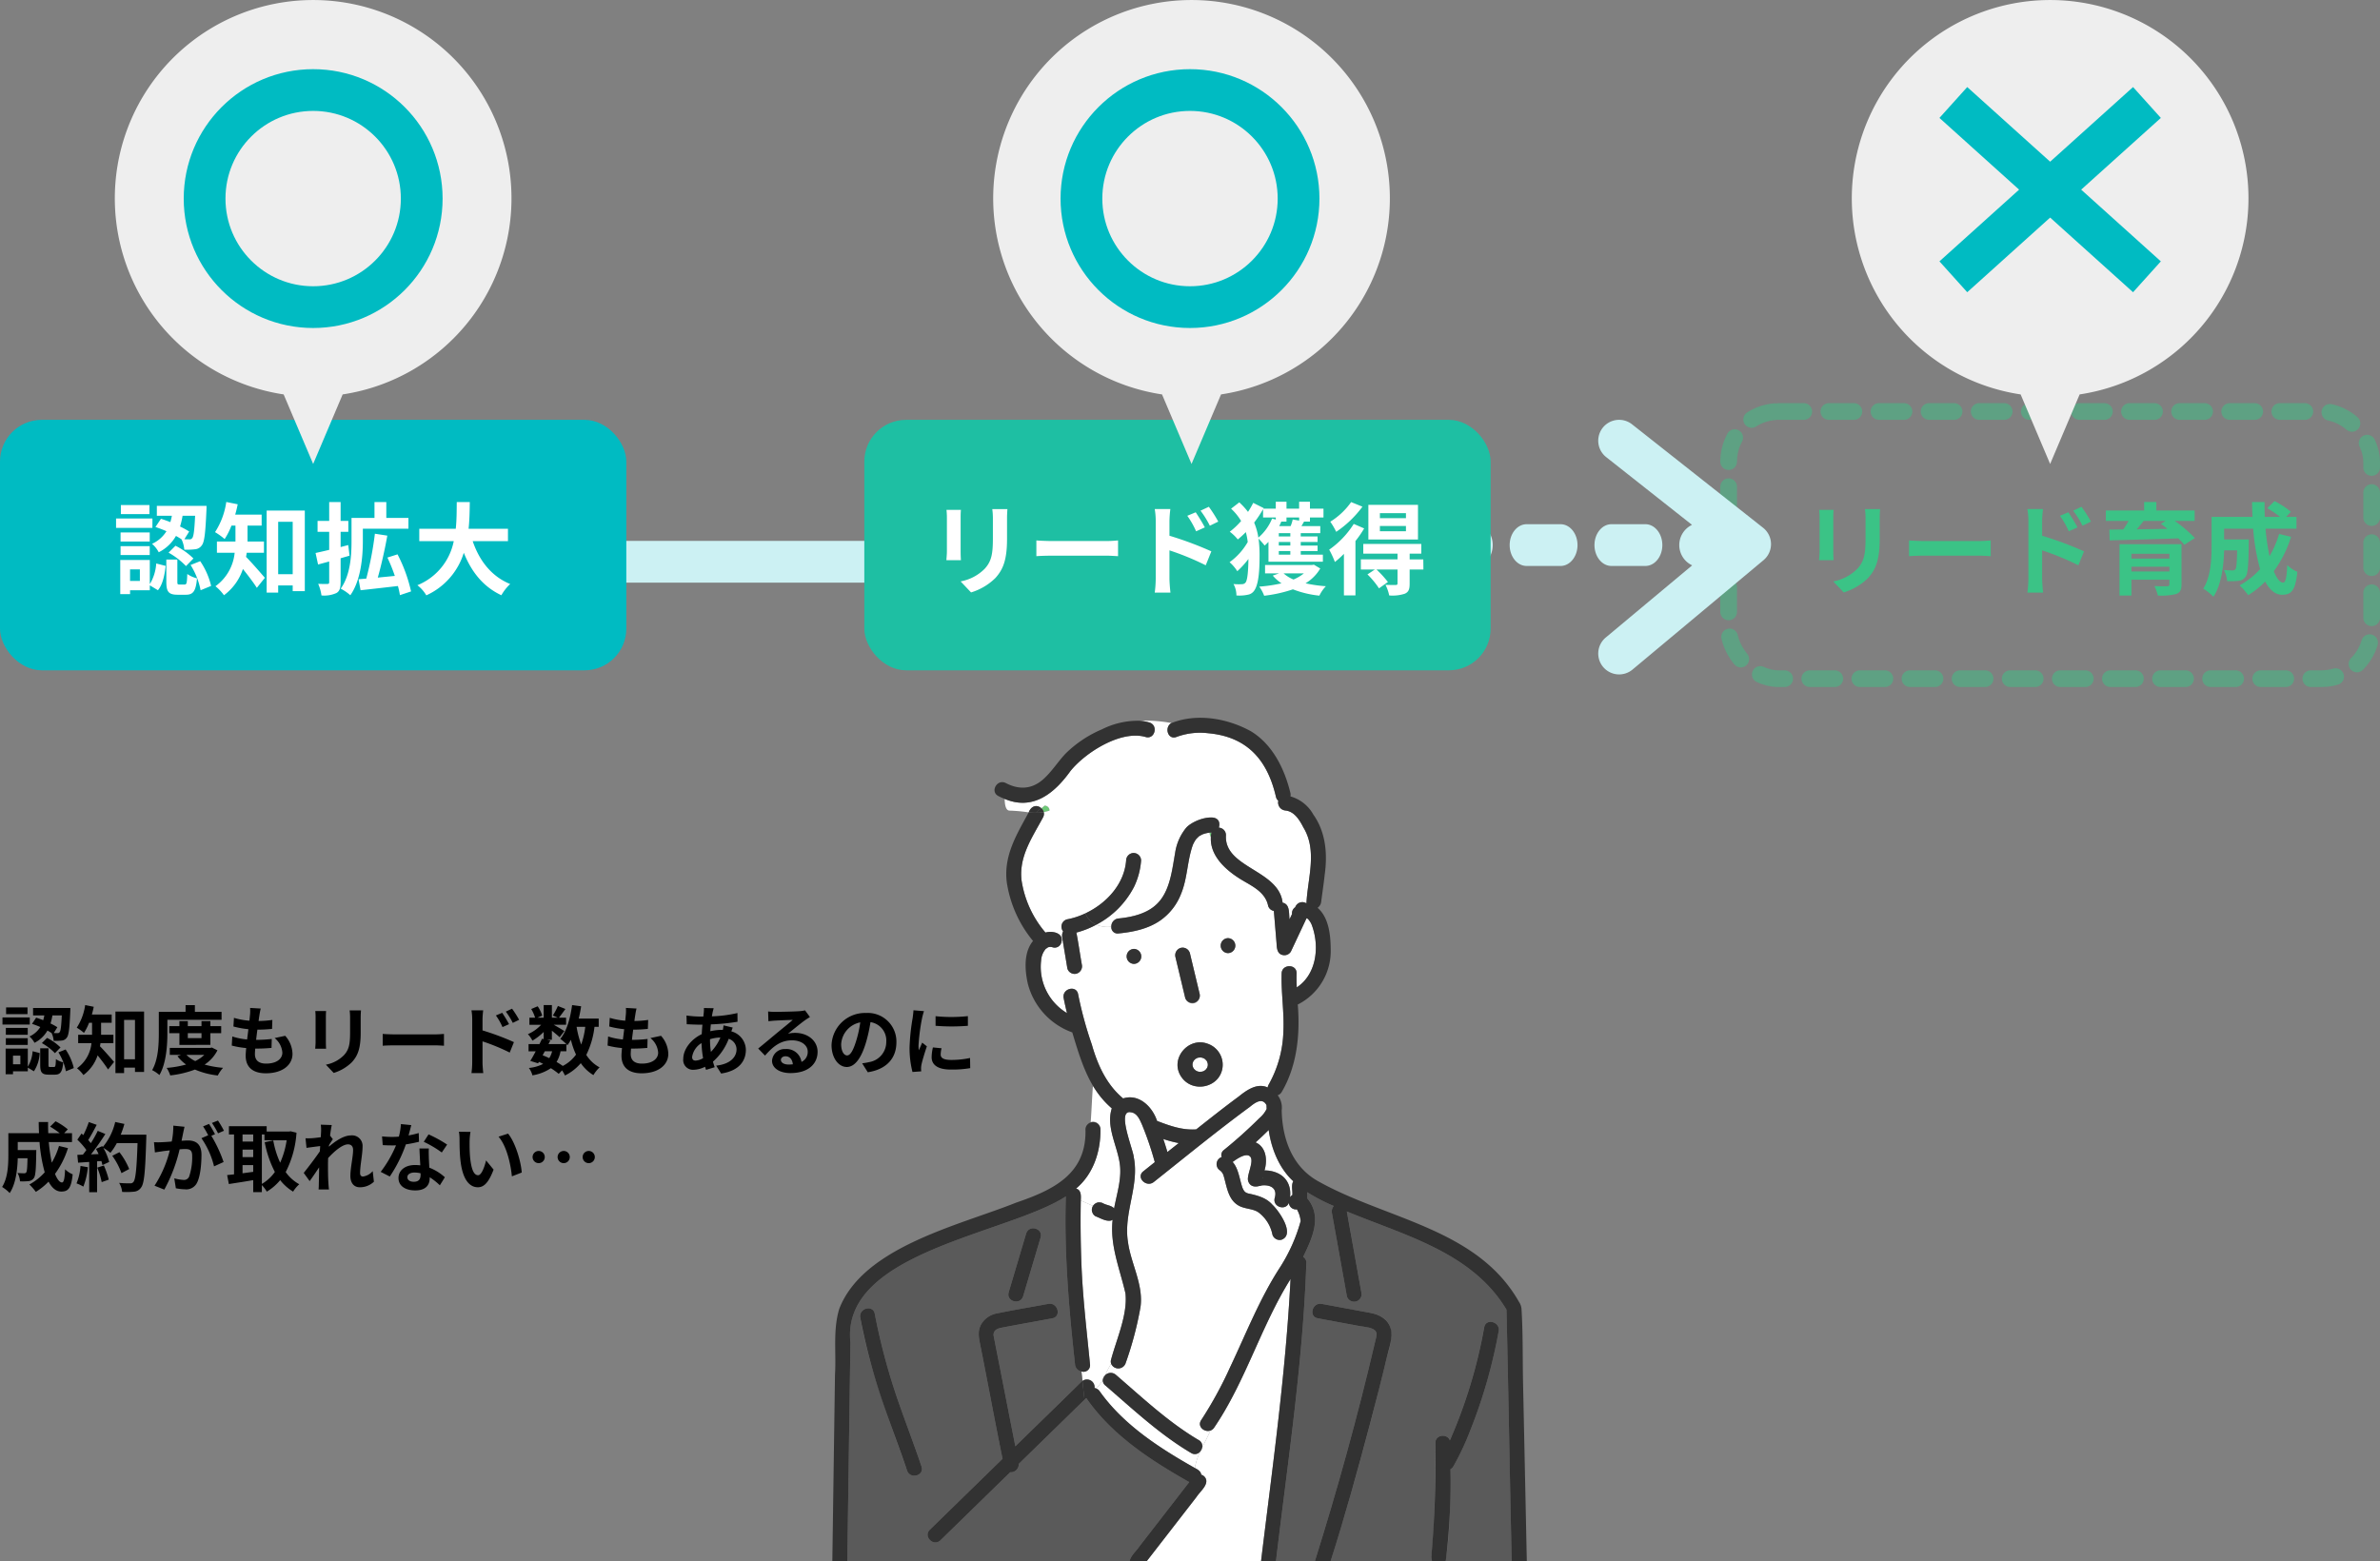<svg id="グループ_2083" data-name="グループ 2083" xmlns="http://www.w3.org/2000/svg" width="570" height="374" viewBox="0 0 570 374">
  <rect x="0" y="0" width="570" height="374" fill="#808080" stroke="none"/>
  <rect id="長方形_1635" data-name="長方形 1635" width="174.248" height="10" rx="5" transform="translate(66 129.568)" fill="#ccf1f3"/>
  <g id="長方形_1310" data-name="長方形 1310" transform="translate(416 100.568)" fill="none" stroke="#3bc185" stroke-linecap="round" stroke-linejoin="round" stroke-width="4" stroke-dasharray="6" opacity="0.5">
    <rect width="150" height="60" rx="10" stroke="none"/>
    <rect x="-2" y="-2" width="154" height="64" rx="12" fill="none"/>
  </g>
  <path id="パス_2489" data-name="パス 2489" d="M-40.728-18.624h-3.624a16.931,16.931,0,0,1,.144,2.4v4.56c0,3.744-.312,5.544-1.968,7.344A10.858,10.858,0,0,1-51.936-1.3l2.5,2.64a14.131,14.131,0,0,0,5.832-3.456c1.776-1.968,2.784-4.2,2.784-9.36v-4.752C-40.824-17.184-40.776-17.952-40.728-18.624Zm-11.136.192H-55.32a17.041,17.041,0,0,1,.1,1.848V-8.5c0,.72-.1,1.656-.12,2.112h3.48c-.048-.552-.072-1.488-.072-2.088v-8.112C-51.936-17.352-51.912-17.88-51.864-18.432Zm18.072,7.32v3.768c.888-.072,2.5-.12,3.864-.12H-17.04c1.008,0,2.232.1,2.808.12v-3.768c-.624.048-1.68.144-2.808.144H-29.928C-31.176-10.968-32.928-11.04-33.792-11.112Zm38.16-6.744-2.016.84A20.561,20.561,0,0,1,4.464-13.3l2.088-.936C6-15.312,5.04-16.848,4.368-17.856Zm3.144-1.32L5.52-18.24a22.472,22.472,0,0,1,2.232,3.6l2.016-.984A31.785,31.785,0,0,0,7.512-19.176ZM-5.208-1.944a25.988,25.988,0,0,1-.24,3.336H-1.68c-.12-.984-.24-2.664-.24-3.336V-8.736A64.3,64.3,0,0,1,6.768-5.16L8.112-8.5A83.5,83.5,0,0,0-1.92-12.24v-3.5a26.1,26.1,0,0,1,.216-2.9H-5.448a16.935,16.935,0,0,1,.24,2.9ZM19.464-3.672V-4.824h9.1v1.152Zm9.1-4.248v1.152h-9.1V-7.92Zm2.9-2.3H16.608V2.088h2.856V-1.7h9.1V-.6c0,.336-.12.456-.552.456-.36.024-1.9.024-3.048-.048a11.328,11.328,0,0,1,.84,2.28,14.984,14.984,0,0,0,4.344-.36c.984-.36,1.32-.96,1.32-2.3Zm-3.792-5.568-1.152.7c.5.36,1.032.768,1.56,1.2-2.52.048-5.016.072-7.344.12.552-.648,1.128-1.344,1.656-2.016Zm6.936,0v-2.5H25.44v-2.04H22.512v2.04H13.344v2.5h5.448c-.384.672-.816,1.392-1.272,2.04l-3.336.048.072,2.568c4.2-.1,10.464-.264,16.44-.48a16,16,0,0,1,1.44,1.536l2.52-1.608a31.909,31.909,0,0,0-4.8-4.1Zm20.232,3.12a24.294,24.294,0,0,1-2.3,5.328,56.674,56.674,0,0,1-.96-6.576h7.416v-2.832H56.5l1.152-1.224a20.079,20.079,0,0,0-3.912-2.568l-1.728,1.7a30.046,30.046,0,0,1,3.072,2.088H51.408c-.048-1.176-.072-2.352-.048-3.552h-3c0,1.2.048,2.376.1,3.552H38.664v7.008c0,3.12-.168,7.3-1.992,10.176A12.493,12.493,0,0,1,39.1,2.376c1.968-2.928,2.472-7.608,2.568-11.112h3.12c-.072,3.024-.168,4.176-.408,4.512a.776.776,0,0,1-.72.288c-.384,0-1.2-.024-2.064-.1a6.476,6.476,0,0,1,.792,2.664,18.884,18.884,0,0,0,2.76-.072A2.255,2.255,0,0,0,46.8-2.4c.552-.7.7-2.832.768-7.872,0-.336.024-1.08.024-1.08H41.664V-13.92h6.96A49.578,49.578,0,0,0,50.28-4.248a18.335,18.335,0,0,1-4.9,3.888,18.813,18.813,0,0,1,2.064,2.352A20.342,20.342,0,0,0,51.5-1.272C52.56.7,53.88,1.9,55.56,1.9c2.232,0,3.192-1.056,3.648-5.5a7.763,7.763,0,0,1-2.424-1.608c-.12,3-.408,4.2-.984,4.2-.768,0-1.536-1.008-2.232-2.736A27.878,27.878,0,0,0,57.7-11.976Z" transform="translate(491 140.568)" fill="#3bc386"/>
  <rect id="長方形_1308" data-name="長方形 1308" width="150" height="60" rx="10" transform="translate(0 100.568)" fill="#00bbc2"/>
  <path id="パス_2491" data-name="パス 2491" d="M-28.272-17.016c-.168,3.552-.36,4.968-.7,5.352a.746.746,0,0,1-.72.288c-.24,0-.648,0-1.152-.024l1.152-1.848a19.426,19.426,0,0,0-2.184-1.2,18.976,18.976,0,0,0,.6-2.568Zm-9.5,2.688a28.027,28.027,0,0,1,2.64,1.008A7.894,7.894,0,0,1-38.592-10.3,6.779,6.779,0,0,1-36.984-8.28a9.76,9.76,0,0,0,4.128-3.912c.48.264.912.528,1.32.792a6.888,6.888,0,0,1,.672,2.5A16.141,16.141,0,0,0-28.272-9a2.146,2.146,0,0,0,1.584-.912c.648-.768.888-3,1.128-8.424.024-.336.024-1.056.024-1.056h-11.9v2.376h3.6q-.144.756-.36,1.512c-.768-.288-1.536-.576-2.256-.792Zm3.144,6.144a17.971,17.971,0,0,1,4.176,3.216l1.776-1.824a16.669,16.669,0,0,0-4.3-3.048Zm-4.584-11.4h-6.84v2.16h6.84Zm.72,3.216h-8.712v2.256H-38.5Zm-.648,3.336h-6.984v2.184h6.984Zm-6.984,5.424h6.984V-9.744h-6.984ZM-41.5-1.416h-2.352v-2.76H-41.5Zm2.376-5.016H-46.2V1.752h2.352V.816h4.728V-.36L-37.176.816C-36-.6-35.568-2.88-35.328-5.016l-2.256-.576A10.83,10.83,0,0,1-39.12-.648Zm7.08,5.88c-.432,0-.48-.072-.48-.744V-6.528h-2.64v5.256c0,2.376.456,3.168,2.712,3.168h1.968c1.7,0,2.4-.792,2.664-3.936a6.876,6.876,0,0,1-2.328-1.032c-.072,2.208-.168,2.52-.624,2.52Zm2.688-4.68a17.746,17.746,0,0,1,2.4,6.048l2.52-1.032a17.831,17.831,0,0,0-2.616-5.928ZM-11.784-8.16v-2.688H-15.72v-3.816h3.384V-17.3h-6.336c.24-.816.432-1.632.6-2.472l-2.736-.552A17.878,17.878,0,0,1-23.5-13.1a16.054,16.054,0,0,1,2.3,1.656,16.74,16.74,0,0,0,1.632-3.216h.96v3.816h-4.44V-8.16h4.248A11.211,11.211,0,0,1-23.4-.144a10.853,10.853,0,0,1,2.04,2.16,12.813,12.813,0,0,0,4.536-6.288C-15.648-2.808-14.28-1.008-13.488.24l1.92-2.4c-.672-.792-3.264-3.792-4.512-5.016.072-.312.12-.648.168-.984Zm3.408,5.136V-15.576H-4.9V-3.024Zm-2.76-15.24V1.392h2.76V-.336H-4.9V1.032h2.9v-19.3ZM8.4-10.008l-1.824.48v-3.648H8.424v-2.616H6.576V-20.3H3.84v4.512H1.056v2.616H3.84v4.32c-1.224.288-2.352.552-3.264.744l.6,2.76,2.664-.72v4.92c0,.36-.12.456-.408.456C3.12-.672,2.136-.672,1.2-.72a10.37,10.37,0,0,1,.792,2.784,7.09,7.09,0,0,0,3.576-.576c.768-.432,1.008-1.2,1.008-2.616V-6.84c.72-.216,1.44-.408,2.136-.624Zm3.5-3.912h10.92v-2.592h-5.3V-20.3H14.688v3.792h-5.5v5.544c0,3.36-.24,8.136-2.592,11.4A11.2,11.2,0,0,1,8.9,2.016c2.544-3.576,3-9.216,3-12.96ZM23.448,1.1a36.283,36.283,0,0,0-3.24-8.88l-2.424.768A41.946,41.946,0,0,1,19.56-2.616c-1.368.144-2.76.264-4.08.408.816-2.88,1.68-6.672,2.28-10.056l-2.976-.456A78.94,78.94,0,0,1,12.72-1.968l-1.848.144.48,2.64C13.824.552,17.136.168,20.3-.192a19.272,19.272,0,0,1,.48,2.184ZM46.656-10.944V-13.9H37.224c.24-2.232.264-4.44.288-6.408h-3.12c-.024,1.968,0,4.152-.24,6.408H25.416v2.952h8.256A14.387,14.387,0,0,1,24.96-.384,8.456,8.456,0,0,1,27.1,2.04a16.519,16.519,0,0,0,8.976-10.2c1.872,4.632,4.656,8.136,9,10.176A11.486,11.486,0,0,1,47.184-.672C42.7-2.5,39.792-6.264,38.208-10.944Z" transform="translate(75 140.568)" fill="#fff"/>
  <path id="合体_35" data-name="合体 35" d="M40.432,94.478a47.5,47.5,0,1,1,14.134,0L47.5,111.136Z" transform="translate(27.5)" fill="#eee"/>
  <path id="合体_34" data-name="合体 34" d="M4772.19,175.188a5,5,0,0,1,.633-7.042l20.7-17.29a5.366,5.366,0,0,1-.038-9.7l-20.558-16.232a5,5,0,0,1,6.2-7.849l31.379,24.777a5,5,0,0,1,.106,7.761l-31.377,26.207a5,5,0,0,1-7.043-.633Zm2-24.188c-2.244,0-4.063-2.239-4.063-5s1.819-5,4.063-5h8.125c2.243,0,4.062,2.238,4.062,5s-1.819,5-4.062,5Zm-20.312,0c-2.244,0-4.062-2.239-4.062-5s1.818-5,4.062-5H4762c2.244,0,4.062,2.238,4.062,5s-1.818,5-4.062,5Zm-20.311,0c-2.244,0-4.063-2.239-4.063-5s1.819-5,4.063-5h8.123c2.244,0,4.063,2.238,4.063,5s-1.819,5-4.063,5Zm-20.312,0c-2.244,0-4.062-2.239-4.062-5s1.818-5,4.062-5h8.125c2.244,0,4.062,2.238,4.062,5s-1.818,5-4.062,5Zm-20.312,0c-2.243,0-4.062-2.239-4.062-5s1.819-5,4.062-5h8.125c2.244,0,4.063,2.238,4.063,5s-1.819,5-4.062,5Zm-20.311,0c-2.244,0-4.063-2.239-4.063-5s1.819-5,4.063-5h8.125c2.244,0,4.062,2.238,4.062,5s-1.817,5-4.062,5Zm-20.312,0c-2.243,0-4.062-2.239-4.062-5s1.819-5,4.062-5h8.125c2.244,0,4.063,2.238,4.063,5s-1.819,5-4.062,5Z" transform="translate(-4388.256 -15.432)" fill="#ccf1f3"/>
  <rect id="長方形_1309" data-name="長方形 1309" width="150" height="60" rx="10" transform="translate(207 100.568)" fill="#1ebfa3"/>
  <path id="パス_2490" data-name="パス 2490" d="M-40.728-18.624h-3.624a16.931,16.931,0,0,1,.144,2.4v4.56c0,3.744-.312,5.544-1.968,7.344A10.858,10.858,0,0,1-51.936-1.3l2.5,2.64a14.131,14.131,0,0,0,5.832-3.456c1.776-1.968,2.784-4.2,2.784-9.36v-4.752C-40.824-17.184-40.776-17.952-40.728-18.624Zm-11.136.192H-55.32a17.041,17.041,0,0,1,.1,1.848V-8.5c0,.72-.1,1.656-.12,2.112h3.48c-.048-.552-.072-1.488-.072-2.088v-8.112C-51.936-17.352-51.912-17.88-51.864-18.432Zm18.072,7.32v3.768c.888-.072,2.5-.12,3.864-.12H-17.04c1.008,0,2.232.1,2.808.12v-3.768c-.624.048-1.68.144-2.808.144H-29.928C-31.176-10.968-32.928-11.04-33.792-11.112Zm38.16-6.744-2.016.84A20.561,20.561,0,0,1,4.464-13.3l2.088-.936C6-15.312,5.04-16.848,4.368-17.856Zm3.144-1.32L5.52-18.24a22.472,22.472,0,0,1,2.232,3.6l2.016-.984A31.785,31.785,0,0,0,7.512-19.176ZM-5.208-1.944a25.988,25.988,0,0,1-.24,3.336H-1.68c-.12-.984-.24-2.664-.24-3.336V-8.736A64.3,64.3,0,0,1,6.768-5.16L8.112-8.5A83.5,83.5,0,0,0-1.92-12.24v-3.5a26.1,26.1,0,0,1,.216-2.9H-5.448a16.935,16.935,0,0,1,.24,2.9ZM20.5-16.608h3.048v.5l-.888-.24a11.924,11.924,0,0,1-3.288,4.56,14.924,14.924,0,0,0-1.008-3.6A27.669,27.669,0,0,0,20.5-18.6Zm8.64,0v.744L27.6-16.128a9.106,9.106,0,0,1-.5,1.584H24.36a10.892,10.892,0,0,0,.5-1.08h1.248v-.984Zm-2.112,4.536h-2.76v-.792h2.76Zm0,2.184h-2.76v-.864h2.76Zm0,2.184h-2.76v-.864h2.76Zm-5.232,1.68H34.824V-7.7h-5.3v-.864h4.032v-1.32H29.52v-.864h4.032v-1.32H29.52v-.792H34.2v-1.68H29.688c.192-.336.408-.7.624-1.08h1.416v-.984h3.24V-18.72h-3.24v-1.656H29.136v1.656H26.112v-1.656H23.544v1.656H20.568l.072-.144-2.5-1.248a19.978,19.978,0,0,1-1.248,2.16,16.507,16.507,0,0,0-2.088-2.28L12.84-18.72a13.242,13.242,0,0,1,2.4,2.952A18.012,18.012,0,0,1,12.528-13.2a10.788,10.788,0,0,1,1.92,1.848,21.5,21.5,0,0,0,1.92-1.752,15.4,15.4,0,0,1,.456,2.376A15.417,15.417,0,0,1,12.48-5.9a9.9,9.9,0,0,1,1.848,2.16,21.551,21.551,0,0,0,2.664-2.928c-.024,2.688-.216,5.04-.672,5.616a1.052,1.052,0,0,1-.72.408,13.463,13.463,0,0,1-2.184-.024,5.526,5.526,0,0,1,.7,2.736,9.706,9.706,0,0,0,2.808-.192A2.289,2.289,0,0,0,18.36.936c1.08-1.488,1.3-4.848,1.3-8.232a30.859,30.859,0,0,0-.24-4.248A20.781,20.781,0,0,1,20.88-9.888a10.571,10.571,0,0,0,.912-.888Zm8.472,2.808a10.35,10.35,0,0,1-2.472,1.464,8.168,8.168,0,0,1-2.376-1.464Zm2.4-2.088-.432.072H20.976v2.016h3.336l-1.488.528A10.288,10.288,0,0,0,24.912-.84a35.033,35.033,0,0,1-5.328.792A8.746,8.746,0,0,1,20.76,2.136,33.272,33.272,0,0,0,27.648.6a24.287,24.287,0,0,0,6.336,1.512,8.615,8.615,0,0,1,1.56-2.256,32.152,32.152,0,0,1-4.872-.7A10.2,10.2,0,0,0,34.2-4.392ZM54.72-16.44H48.48v-1.2h6.24Zm0,3.12H48.48v-1.248h6.24Zm2.88-6.312H45.72v8.3H57.6ZM41.592-20.3A17.118,17.118,0,0,1,36.6-15.6a17.71,17.71,0,0,1,1.416,2.424A25.41,25.41,0,0,0,44.3-19.2Zm.624,5.232A21.544,21.544,0,0,1,36.336-8.9,21.3,21.3,0,0,1,37.7-5.952,22.546,22.546,0,0,0,39.864-7.9v9.96h2.76V-10.968a25.342,25.342,0,0,0,2.088-3.024Zm16.656,8.5H55.608V-7.944h2.784v-2.328H44.5v2.328H52.7v1.368H43.92v2.424h3.36L45.5-2.976A20.217,20.217,0,0,1,48.264.36L50.4-1.152a25.234,25.234,0,0,0-2.736-3H52.7V-.816c0,.264-.1.36-.432.384-.312,0-1.44,0-2.448-.048a10.028,10.028,0,0,1,.888,2.544,9.5,9.5,0,0,0,3.72-.408c.936-.408,1.176-1.08,1.176-2.4V-4.152H58.9Z" transform="translate(282 140.568)" fill="#fff"/>
  <path id="合体_17" data-name="合体 17" d="M40.432,94.478a47.5,47.5,0,1,1,14.134,0L47.5,111.136Z" transform="translate(237.868)" fill="#eee"/>
  <path id="パス_2492" data-name="パス 2492" d="M14.8-12.762c-.126,2.664-.27,3.726-.522,4.014a.56.56,0,0,1-.54.216c-.18,0-.486,0-.864-.018l.864-1.386a14.57,14.57,0,0,0-1.638-.9,14.232,14.232,0,0,0,.45-1.926ZM7.668-10.746a21.02,21.02,0,0,1,1.98.756A5.92,5.92,0,0,1,7.056-7.722,5.085,5.085,0,0,1,8.262-6.21a7.32,7.32,0,0,0,3.1-2.934c.36.2.684.4.99.594a5.166,5.166,0,0,1,.5,1.872A12.106,12.106,0,0,0,14.8-6.75a1.609,1.609,0,0,0,1.188-.684c.486-.576.666-2.25.846-6.318.018-.252.018-.792.018-.792H7.92v1.782h2.7q-.108.567-.27,1.134c-.576-.216-1.152-.432-1.692-.594Zm2.358,4.608a13.478,13.478,0,0,1,3.132,2.412L14.49-5.094A12.5,12.5,0,0,0,11.268-7.38Zm-3.438-8.55H1.458v1.62h5.13Zm.54,2.412H.594v1.692H7.128Zm-.486,2.5H1.4v1.638H6.642ZM1.4-5.706H6.642v-1.6H1.4ZM4.878-1.062H3.114v-2.07H4.878ZM6.66-4.824H1.35V1.314H3.114v-.7H6.66V-.27L8.118.612A8.568,8.568,0,0,0,9.5-3.762L7.812-4.194A8.123,8.123,0,0,1,6.66-.486Zm5.31,4.41c-.324,0-.36-.054-.36-.558V-4.9H9.63V-.954c0,1.782.342,2.376,2.034,2.376H13.14c1.278,0,1.8-.594,2-2.952A5.157,5.157,0,0,1,13.392-2.3c-.054,1.656-.126,1.89-.468,1.89Zm2.016-3.51a13.309,13.309,0,0,1,1.8,4.536l1.89-.774a13.373,13.373,0,0,0-1.962-4.446Zm13.176-2.2V-8.136H24.21V-11h2.538v-1.98H22c.18-.612.324-1.224.45-1.854l-2.052-.414a13.409,13.409,0,0,1-2.016,5.418,12.041,12.041,0,0,1,1.728,1.242A12.555,12.555,0,0,0,21.33-11h.72v2.862H18.72V-6.12h3.186A8.408,8.408,0,0,1,18.45-.108a8.14,8.14,0,0,1,1.53,1.62,9.609,9.609,0,0,0,3.4-4.716c.882,1.1,1.908,2.448,2.5,3.384l1.44-1.8c-.5-.594-2.448-2.844-3.384-3.762.054-.234.09-.486.126-.738Zm2.556,3.852v-9.414h2.61v9.414ZM27.648-13.7V1.044h2.07v-1.3h2.61V.774h2.178V-13.7Zm12.438,1.98H53.064v-1.908h-6.39v-1.6H44.442v1.6H38.034v5.04c0,2.628-.108,6.372-1.6,8.928a7.794,7.794,0,0,1,1.746,1.17c1.638-2.772,1.908-7.182,1.908-10.1Zm8.172,3.2v1.188H44.982V-8.514Zm2.124,2.808V-8.514h2.592v-1.692H50.382v-1.188H48.258v1.188H44.982v-1.188H42.966v1.188h-2.43v1.692h2.43v2.808ZM48.924-3.312a8.176,8.176,0,0,1-2.16,1.476,7.194,7.194,0,0,1-2.106-1.476Zm1.818-1.764-.378.09h-9.7v1.674h2.682l-.846.306a9.091,9.091,0,0,0,2.07,2,24.421,24.421,0,0,1-4.662.81,7.218,7.218,0,0,1,.864,1.8A24.4,24.4,0,0,0,46.692.2,19.008,19.008,0,0,0,52.164,1.62a8.526,8.526,0,0,1,1.26-1.836A23.792,23.792,0,0,1,49-.99a8.827,8.827,0,0,0,3.078-3.42Zm11.7-9.342L59.9-14.562a9.642,9.642,0,0,1-.018,1.6c-.036.414-.09.9-.144,1.458a17,17,0,0,1-3.708-.684l-.126,2.07a21.137,21.137,0,0,0,3.582.648c-.09.81-.2,1.656-.306,2.466a16.541,16.541,0,0,1-3.546-.72l-.126,2.178a20.139,20.139,0,0,0,3.456.594c-.072.738-.126,1.386-.126,1.818,0,3.006,2,4.23,4.824,4.23,3.942,0,6.39-1.944,6.39-4.662a6.709,6.709,0,0,0-1.746-4.32l-2.538.54a4.91,4.91,0,0,1,1.854,3.492c0,1.476-1.368,2.628-3.888,2.628-1.764,0-2.682-.792-2.682-2.286,0-.324.036-.774.072-1.314h.72c1.134,0,2.178-.072,3.186-.162l.054-2.142a31.182,31.182,0,0,1-3.618.216h-.126c.09-.81.2-1.656.306-2.448a32.44,32.44,0,0,0,3.51-.18l.072-2.142a25.389,25.389,0,0,1-3.294.252c.072-.594.144-1.08.2-1.386A16.111,16.111,0,0,1,62.442-14.418Zm24.012.45H83.736a12.7,12.7,0,0,1,.108,1.8v3.42c0,2.808-.234,4.158-1.476,5.508a8.143,8.143,0,0,1-4.32,2.268l1.872,1.98a10.6,10.6,0,0,0,4.374-2.592c1.332-1.476,2.088-3.15,2.088-7.02v-3.564C86.382-12.888,86.418-13.464,86.454-13.968Zm-8.352.144H75.51a12.78,12.78,0,0,1,.072,1.386v6.066c0,.54-.072,1.242-.09,1.584H78.1c-.036-.414-.054-1.116-.054-1.566v-6.084C78.048-13.014,78.066-13.41,78.1-13.824Zm13.554,5.49v2.826c.666-.054,1.872-.09,2.9-.09h9.666c.756,0,1.674.072,2.106.09V-8.334c-.468.036-1.26.108-2.106.108H94.554C93.618-8.226,92.3-8.28,91.656-8.334Zm28.62-5.058-1.512.63a15.42,15.42,0,0,1,1.584,2.79l1.566-.7C121.5-11.484,120.78-12.636,120.276-13.392Zm2.358-.99-1.494.7a16.854,16.854,0,0,1,1.674,2.7l1.512-.738A23.839,23.839,0,0,0,122.634-14.382Zm-9.54,12.924a19.491,19.491,0,0,1-.18,2.5h2.826c-.09-.738-.18-2-.18-2.5V-6.552a48.221,48.221,0,0,1,6.516,2.682l1.008-2.5A62.621,62.621,0,0,0,115.56-9.18v-2.628a19.576,19.576,0,0,1,.162-2.178h-2.808a12.7,12.7,0,0,1,.18,2.178Zm22.554-2.718V-5.9c.108.108.18.2.252.27a11.416,11.416,0,0,0,.828-1.3,19.056,19.056,0,0,0,1.224,3.546,8.842,8.842,0,0,1-3.168,2.718,16.765,16.765,0,0,0-1.494-.954,7.274,7.274,0,0,0,.954-2.556Zm-5.166,0h1.746a5.473,5.473,0,0,1-.684,1.638c-.522-.252-1.044-.468-1.584-.684Zm9.684-5.85a19.26,19.26,0,0,1-.972,4.23,22.711,22.711,0,0,1-1.1-4.23Zm3.222,0v-1.98H138.6c.234-.954.432-1.944.576-2.952l-2.16-.288c-.432,3.2-1.3,6.264-2.826,8.1A12.481,12.481,0,0,1,135.648-5.9h-4.284l.432-.864-.774-.162h1.152V-9.108c.7.558,1.458,1.188,1.854,1.566l1.134-1.476c-.4-.27-1.674-1.026-2.538-1.512h2.952v-1.692h-1.71c.432-.558.99-1.314,1.548-2.088l-1.8-.72a17.386,17.386,0,0,1-1.206,2.286l1.188.522h-1.422v-3.024h-1.962v3.024H128.7l1.152-.5a7.669,7.669,0,0,0-1.08-2.232l-1.548.648a9.589,9.589,0,0,1,.936,2.088h-1.368v1.692H129.6a9.562,9.562,0,0,1-3.168,2.25,6.476,6.476,0,0,1,1.08,1.548,12.973,12.973,0,0,0,2.7-2.088v1.728l-.4-.09c-.18.4-.4.828-.612,1.278h-2.61v1.728h1.71c-.45.864-.9,1.674-1.3,2.3l1.872.576.2-.342a10.381,10.381,0,0,1,1.008.486,9.459,9.459,0,0,1-3.42.972,4.728,4.728,0,0,1,.846,1.764,11.043,11.043,0,0,0,4.428-1.71,17.058,17.058,0,0,1,1.872,1.35l.81-.828a8.128,8.128,0,0,1,.684,1.224,11.691,11.691,0,0,0,3.8-2.952,9.77,9.77,0,0,0,3.024,2.862A8.265,8.265,0,0,1,143.6-.324a8.448,8.448,0,0,1-3.186-2.988,20.254,20.254,0,0,0,1.962-6.714Zm9.054-4.392-2.538-.144a9.642,9.642,0,0,1-.018,1.6c-.036.414-.09.9-.144,1.458a17,17,0,0,1-3.708-.684l-.126,2.07a21.137,21.137,0,0,0,3.582.648c-.09.81-.2,1.656-.306,2.466a16.541,16.541,0,0,1-3.546-.72l-.126,2.178a20.14,20.14,0,0,0,3.456.594c-.072.738-.126,1.386-.126,1.818,0,3.006,2,4.23,4.824,4.23,3.942,0,6.39-1.944,6.39-4.662a6.709,6.709,0,0,0-1.746-4.32l-2.538.54a4.91,4.91,0,0,1,1.854,3.492c0,1.476-1.368,2.628-3.888,2.628-1.764,0-2.682-.792-2.682-2.286,0-.324.036-.774.072-1.314h.72c1.134,0,2.178-.072,3.186-.162l.054-2.142a31.182,31.182,0,0,1-3.618.216h-.126c.09-.81.2-1.656.306-2.448a32.44,32.44,0,0,0,3.51-.18l.072-2.142a25.389,25.389,0,0,1-3.294.252c.072-.594.144-1.08.2-1.386A16.113,16.113,0,0,1,152.442-14.418Zm18.486-.072-2.34-.054c.018.306-.018.738-.036,1.08q-.054.459-.108.972h-.72a25.435,25.435,0,0,1-3.312-.252l.054,2.088c.846.036,2.25.108,3.186.108h.576q-.108,1.107-.162,2.268c-2.52,1.188-4.428,3.6-4.428,5.922a2.329,2.329,0,0,0,2.43,2.61,6.425,6.425,0,0,0,2.79-.72c.072.252.162.5.234.738l2.07-.63c-.144-.432-.288-.882-.414-1.332a13.822,13.822,0,0,0,3.78-5.472,2.677,2.677,0,0,1,1.872,2.52c0,1.764-1.4,3.528-4.878,3.906l1.188,1.89c4.428-.666,5.922-3.132,5.922-5.688a4.655,4.655,0,0,0-3.474-4.41c.108-.342.252-.72.324-.918l-2.2-.522a9.885,9.885,0,0,1-.162,1.08H172.8a12.279,12.279,0,0,0-2.682.324c.018-.54.072-1.1.126-1.638a49.54,49.54,0,0,0,6.39-.63l-.018-2.088a31.593,31.593,0,0,1-6.12.792c.054-.36.126-.684.18-.99C170.748-13.806,170.82-14.13,170.928-14.49ZM165.762-2.826a4.7,4.7,0,0,1,2.25-3.312,25.084,25.084,0,0,0,.378,3.6,3.837,3.837,0,0,1-1.8.594C166.014-1.944,165.762-2.25,165.762-2.826Zm4.284-4.194v-.054a8.973,8.973,0,0,1,2.484-.4,11.085,11.085,0,0,1-2.268,3.438A18.935,18.935,0,0,1,170.046-7.02Zm16.974,4.9c0-.45.432-.864,1.116-.864.972,0,1.638.756,1.746,1.926a9.4,9.4,0,0,1-1.044.054C187.758-1.008,187.02-1.458,187.02-2.124Zm-3.06-11.592.072,2.34c.414-.054.99-.108,1.476-.144.954-.054,3.438-.162,4.356-.18-.882.774-2.754,2.286-3.762,3.114-1.062.882-3.24,2.718-4.518,3.744l1.638,1.692c1.926-2.2,3.726-3.654,6.48-3.654,2.124,0,3.744,1.1,3.744,2.718a2.609,2.609,0,0,1-1.494,2.448,3.6,3.6,0,0,0-3.834-3.078A3.016,3.016,0,0,0,184.9-1.908c0,1.8,1.89,2.952,4.392,2.952,4.356,0,6.516-2.25,6.516-5.094,0-2.628-2.322-4.536-5.382-4.536a7.031,7.031,0,0,0-1.71.2c1.134-.9,3.024-2.484,4-3.168.414-.306.846-.558,1.26-.828l-1.17-1.6a7.865,7.865,0,0,1-1.368.2c-1.026.09-4.878.162-5.832.162A12.491,12.491,0,0,1,183.96-13.716Zm30.726,7.38a6.855,6.855,0,0,0-7.272-7.02,8,8,0,0,0-8.262,7.7c0,3.042,1.656,5.238,3.654,5.238,1.962,0,3.51-2.232,4.59-5.868a36.4,36.4,0,0,0,1.08-4.878,4.45,4.45,0,0,1,3.78,4.752,4.885,4.885,0,0,1-4.1,4.824,13.845,13.845,0,0,1-1.674.288l1.35,2.142C212.364.144,214.686-2.538,214.686-6.336Zm-13.23.45a5.666,5.666,0,0,1,4.572-5.22,27.018,27.018,0,0,1-.954,4.356c-.738,2.43-1.44,3.564-2.2,3.564C202.176-3.186,201.456-4.068,201.456-5.886Zm22.608-6.7v2.3a48.311,48.311,0,0,0,7.74,0V-12.6A37.014,37.014,0,0,1,224.064-12.582ZM225.5-4.9l-2.07-.2a11,11,0,0,0-.306,2.34C223.128-.9,224.622.2,227.718.2a25.492,25.492,0,0,0,4.644-.342l-.036-2.43a21.278,21.278,0,0,1-4.518.468c-1.836,0-2.52-.486-2.52-1.278A6.11,6.11,0,0,1,225.5-4.9Zm-4.212-8.892L218.772-14c-.018.576-.126,1.26-.18,1.764a50.192,50.192,0,0,0-.756,7.128,23.01,23.01,0,0,0,.7,5.886L220.626.63c-.018-.252-.036-.54-.036-.738a5.433,5.433,0,0,1,.09-.846c.2-.954.792-2.916,1.3-4.41l-1.116-.882c-.252.594-.54,1.224-.81,1.836a8.684,8.684,0,0,1-.072-1.17,47.742,47.742,0,0,1,.864-6.606C220.914-12.51,221.148-13.41,221.292-13.788ZM14.13,18.5a18.22,18.22,0,0,1-1.728,4,42.505,42.505,0,0,1-.72-4.932h5.562V15.436H15.372l.864-.918A15.059,15.059,0,0,0,13.3,12.592l-1.3,1.278a22.534,22.534,0,0,1,2.3,1.566H11.556c-.036-.882-.054-1.764-.036-2.664H9.27c0,.9.036,1.782.072,2.664H2v5.256c0,2.34-.126,5.472-1.494,7.632a9.37,9.37,0,0,1,1.818,1.458c1.476-2.2,1.854-5.706,1.926-8.334h2.34c-.054,2.268-.126,3.132-.306,3.384a.582.582,0,0,1-.54.216c-.288,0-.9-.018-1.548-.072a4.857,4.857,0,0,1,.594,2,14.163,14.163,0,0,0,2.07-.054A1.691,1.691,0,0,0,8.1,26.2c.414-.522.522-2.124.576-5.9,0-.252.018-.81.018-.81H4.248V17.56h5.22a37.183,37.183,0,0,0,1.242,7.254A13.751,13.751,0,0,1,7.038,27.73a14.11,14.11,0,0,1,1.548,1.764,15.257,15.257,0,0,0,3.042-2.448c.792,1.476,1.782,2.376,3.042,2.376,1.674,0,2.394-.792,2.736-4.122a5.822,5.822,0,0,1-1.818-1.206c-.09,2.25-.306,3.15-.738,3.15-.576,0-1.152-.756-1.674-2.052a20.908,20.908,0,0,0,3.1-6.174Zm5.148,4.788a13.087,13.087,0,0,1-.954,4.176,10.58,10.58,0,0,1,1.638.774,16.642,16.642,0,0,0,1.08-4.644Zm4.014.4a18.32,18.32,0,0,1,1.062,3.474l1.692-.594a20.527,20.527,0,0,0-1.17-3.384ZM28.908,15.8a20.643,20.643,0,0,0,.882-2.574l-2.2-.468a14.332,14.332,0,0,1-2.97,5.994l-.126-.216-1.512.666c.216.378.432.81.63,1.242l-1.818.072a57.947,57.947,0,0,0,3.438-4.878l-1.818-.756a28.145,28.145,0,0,1-1.656,2.952c-.18-.234-.4-.5-.63-.756.648-1.008,1.386-2.394,2.034-3.636l-1.89-.666A23.794,23.794,0,0,1,19.962,15.9l-.432-.378L18.522,17a16.957,16.957,0,0,1,2.16,2.466c-.27.4-.558.774-.828,1.116l-1.332.054.18,1.872,2.664-.18v7.254h1.89v-7.4l1.026-.072a9.8,9.8,0,0,1,.252.972l1.62-.756a14.336,14.336,0,0,0-1.4-3.366,13.754,13.754,0,0,1,1.692,1.188,14.83,14.83,0,0,0,1.53-2.322H32.94c-.2,6.138-.468,8.766-1.008,9.324a.888.888,0,0,1-.756.306c-.486,0-1.512,0-2.646-.108a5.117,5.117,0,0,1,.72,2.16,17.183,17.183,0,0,0,2.808-.054,2.231,2.231,0,0,0,1.728-.99c.756-.954,1.008-3.8,1.242-11.682.018-.27.018-.99.018-.99Zm2.034,8.226A16.93,16.93,0,0,0,28.6,19.99l-1.71.864a17,17,0,0,1,2.2,4.158ZM44.19,13.906l-2.682-.27a18.319,18.319,0,0,1-.378,3.8c-.918.09-1.764.144-2.322.162a17.187,17.187,0,0,1-1.926,0l.216,2.448c.558-.09,1.494-.216,2.016-.306.324-.036.9-.108,1.548-.18a27.544,27.544,0,0,1-3.654,8.46l2.34.936a37.935,37.935,0,0,0,3.672-9.648c.522-.036.972-.072,1.26-.072,1.116,0,1.746.2,1.746,1.638a14.286,14.286,0,0,1-.738,4.986,1.32,1.32,0,0,1-1.35.774,10.4,10.4,0,0,1-2.2-.378l.378,2.376a11.829,11.829,0,0,0,2.16.252,2.861,2.861,0,0,0,2.952-1.656c.774-1.566,1.026-4.482,1.026-6.606,0-2.592-1.35-3.438-3.258-3.438-.378,0-.9.036-1.512.072.126-.648.27-1.314.378-1.854C43.956,14.95,44.082,14.374,44.19,13.906Zm8.01-1.494-1.44.576a20.359,20.359,0,0,1,1.458,2.484l1.422-.612A23.946,23.946,0,0,0,52.2,12.412Zm-2.142.81-1.422.594A19.9,19.9,0,0,1,49.86,15.94l-1.62.7a20.243,20.243,0,0,1,3.024,6.75l2.286-1.044a32.664,32.664,0,0,0-2.934-6.282l.882-.378C51.156,15.022,50.508,13.888,50.058,13.222Zm12.654,2.52h.63v1.4h5.31A20.416,20.416,0,0,1,67.1,22.51a21.706,21.706,0,0,1-1.656-5.328L63.4,17.6a25.5,25.5,0,0,0,2.43,7.128,9.759,9.759,0,0,1-3.114,2.862Zm-4.626,7.344h2.556v1.62c-.864.108-1.728.234-2.556.342Zm0-3.708h2.556v1.8H58.086Zm2.556-3.636v1.71H58.086v-1.71Zm8.964-.756-.36.054H63.864V13.762H54.828v1.98h1.224V25.3c-.612.072-1.17.126-1.656.18l.414,2.142c1.656-.252,3.762-.576,5.832-.936v2.88h2.07V27.874A8.561,8.561,0,0,1,63.9,29.44a12.331,12.331,0,0,0,3.2-2.754,11.356,11.356,0,0,0,3.1,2.754,7.77,7.77,0,0,1,1.476-1.764,9.9,9.9,0,0,1-3.258-2.916,23.892,23.892,0,0,0,2.592-9.432Zm7.29.036c0,.2-.036.7-.072,1.386-.774.108-1.566.2-2.088.234a15.466,15.466,0,0,1-1.566.018l.234,2.3c1.008-.144,2.394-.324,3.276-.432-.018.432-.054.864-.09,1.278-1.026,1.512-2.826,3.888-3.852,5.148L74.16,26.92c.63-.846,1.512-2.16,2.268-3.294-.018,1.512-.036,2.556-.072,3.96,0,.288-.018.918-.054,1.332h2.484c-.054-.414-.108-1.062-.126-1.386-.108-1.692-.108-3.2-.108-4.68,0-.468.018-.954.036-1.458,1.476-1.62,3.42-3.276,4.752-3.276.756,0,1.224.45,1.224,1.332,0,1.638-.648,4.284-.648,6.228,0,1.746.9,2.718,2.25,2.718a4.8,4.8,0,0,0,3.384-1.332l-.288-2.538a3.734,3.734,0,0,1-2.34,1.3c-.45,0-.684-.342-.684-.81,0-1.854.594-4.5.594-6.372a2.515,2.515,0,0,0-2.826-2.664c-1.746,0-3.816,1.458-5.238,2.7.018-.144.018-.27.036-.4.306-.468.666-1.062.918-1.386l-.666-.864c.126-1.116.288-2.034.4-2.538l-2.628-.09A9.938,9.938,0,0,1,76.9,15.022ZM98.5,13.51l-2.484-.252a15.137,15.137,0,0,1-.486,3.006c-.558.054-1.1.072-1.638.072a22.74,22.74,0,0,1-2.394-.126l.162,2.088c.774.054,1.512.072,2.25.072.306,0,.612,0,.936-.018a28.359,28.359,0,0,1-3.672,6.354l2.178,1.116a33.166,33.166,0,0,0,3.852-7.7,31.227,31.227,0,0,0,3.15-.63l-.072-2.088a22.066,22.066,0,0,1-2.43.576C98.118,15,98.352,14.086,98.5,13.51ZM97.56,25.966c0-.63.666-1.1,1.71-1.1a6.466,6.466,0,0,1,1.458.18v.36c0,.99-.378,1.674-1.62,1.674C98.118,27.082,97.56,26.632,97.56,25.966Zm5.148-6.858h-2.25c.036,1.1.126,2.7.2,4.032-.414-.036-.81-.072-1.242-.072-2.5,0-3.978,1.35-3.978,3.114,0,1.98,1.764,2.97,4,2.97,2.556,0,3.474-1.3,3.474-2.97V26a15.259,15.259,0,0,1,2.43,1.926L106.542,26a11.771,11.771,0,0,0-3.726-2.3c-.036-.9-.09-1.764-.108-2.286C102.69,20.62,102.654,19.864,102.708,19.108Zm3.1.954,1.278-1.89a31.006,31.006,0,0,0-4.446-2.448l-1.152,1.782A25.979,25.979,0,0,1,105.8,20.062Zm6.876-4.932-2.772-.036a10.941,10.941,0,0,1,.144,1.836c0,1.1.018,3.2.2,4.86.5,4.824,2.214,6.606,4.194,6.606,1.44,0,2.574-1.1,3.762-4.23l-1.8-2.2c-.342,1.44-1.062,3.546-1.908,3.546-1.134,0-1.674-1.782-1.926-4.374-.108-1.3-.126-2.646-.108-3.816A14.563,14.563,0,0,1,112.68,15.13Zm9,.414-2.286.738c1.962,2.232,2.916,6.606,3.2,9.5l2.358-.918C124.758,22.114,123.39,17.614,121.68,15.544Zm7.326,4.158a1.458,1.458,0,1,0,1.458,1.458A1.452,1.452,0,0,0,129.006,19.7Zm5.994,0a1.458,1.458,0,1,0,1.458,1.458A1.452,1.452,0,0,0,135,19.7Zm5.994,0a1.458,1.458,0,1,0,1.458,1.458A1.452,1.452,0,0,0,140.994,19.7Z" transform="translate(0 256)"/>
  <g id="楕円形_369" data-name="楕円形 369" transform="translate(254 16.568)" fill="none" stroke="#00bbc2" stroke-width="10">
    <circle cx="31" cy="31" r="31" stroke="none"/>
    <circle cx="31" cy="31" r="26" fill="none"/>
  </g>
  <g id="楕円形_421" data-name="楕円形 421" transform="translate(44 16.568)" fill="none" stroke="#00bbc2" stroke-width="10">
    <circle cx="31" cy="31" r="31" stroke="none"/>
    <circle cx="31" cy="31" r="26" fill="none"/>
  </g>
  <path id="合体_20" data-name="合体 20" d="M40.432,94.478a47.5,47.5,0,1,1,14.134,0L47.5,111.136Z" transform="translate(443.5)" fill="#eee"/>
  <path id="合体_21" data-name="合体 21" d="M26.512,31.264,6.656,49.143,0,41.751,19.079,24.572,0,7.393,6.656,0,26.513,17.879,46.369,0l6.656,7.392-19.08,17.18,19.08,17.18-6.656,7.392Z" transform="translate(464.488 20.854)" fill="#00bbc2"/>
  <g id="グループ_2082" data-name="グループ 2082" transform="translate(199.34 171.935)">
    <path id="パス_2423" data-name="パス 2423" d="M102.478,105.719c-.112-.311-.374-.679-.459-.992a1.707,1.707,0,0,1-1.945-1.564c-.713,1.979-3.933,1.023-3.39-1.146.748-2.523-1.269-3.272-3.277-2.993.42-.059-.8.262-.1.007-1.235.451-2.61.318-3-1.192-.368-1.407,1.73-5.007.312-5.91-1.065-.678-3.182.839-4.007,1.458,1.459,1.6,1.673,4.366,2.4,6.287.359.764.6,1.027,1.3,1.238,2.126.461,4.293.975,5.8,2.688,1.608,1.465,5.542,7.142,2.23,8.4a1.807,1.807,0,0,1-2.206-1.253A8.775,8.775,0,0,0,93,105.614c-1.281-1.084-3.319-.9-4.87-1.74-2.617-1.407-2.905-4.566-3.663-7.128a2.565,2.565,0,0,0-.833-1.307,1.794,1.794,0,0,1,.343-3.234,1.486,1.486,0,0,1,.464-1.636A110.44,110.44,0,0,0,93,82.892a6.767,6.767,0,0,0,1.755-2.226c-.012-.3-.027-.6-.034-.9-1.027-1.925-2.8-.554-4.006.425C82.873,85.947,75.347,92.122,67.73,98.17c-1.782,1.434-4.335-1.088-2.536-2.537.919-.741,1.845-1.474,2.768-2.213a76.052,76.052,0,0,0-3.085-9.035c-.524-1.178-1.163-2.738-2.636-2.911-3.523-.705.6,9.032.691,10.784,1.368,6.83-2.5,13.365-1.4,20.225.675,5.183,3.743,10.23,3.011,15.615a82.282,82.282,0,0,1-3.567,13.481,1.86,1.86,0,0,1-3.466.118,25.008,25.008,0,0,0-1.468,2.8,1.854,1.854,0,0,1,2.585-.148c6.358,5.47,12.6,11.366,19.857,15.647a1.636,1.636,0,0,1,.834,1.747c.656-1.32,1.375-2.638,1.972-4.03-1.421.5-3.256-.967-2.2-2.518a94.255,94.255,0,0,0,6.936-12.69c3.792-8,7.071-16.4,11.911-23.855a40.3,40.3,0,0,0,4.964-11.1A5.786,5.786,0,0,0,102.478,105.719Z" transform="translate(9.265 13.025)" fill="#fff"/>
    <path id="パス_2424" data-name="パス 2424" d="M74.174,70.647c0,.03-.017.061-.026.092l.009-.017A.667.667,0,0,0,74.174,70.647Z" transform="translate(12.257 11.679)" fill="#6ec878"/>
    <path id="パス_2425" data-name="パス 2425" d="M74.927,69.962c-.1.029-.11.066-.051.049s.09-.049.133-.075Z" transform="translate(12.372 11.561)" fill="#6ec878"/>
    <path id="パス_2426" data-name="パス 2426" d="M75.063,69.9c-.023.016-.052.028-.078.044L75,69.936C75.023,69.922,75.036,69.917,75.063,69.9Z" transform="translate(12.396 11.555)" fill="#6ec878"/>
    <path id="パス_2427" data-name="パス 2427" d="M74.623,70.142c.022-.015.05-.027.075-.041A.17.17,0,0,0,74.623,70.142Z" transform="translate(12.336 11.588)" fill="#6ec878"/>
    <path id="パス_2428" data-name="パス 2428" d="M75.063,72.707c-.023-.017-.034-.022-.055-.036l-.02-.006A.771.771,0,0,1,75.063,72.707Z" transform="translate(12.396 12.012)" fill="#6ec878"/>
    <path id="パス_2429" data-name="パス 2429" d="M74.973,72.665l.038.013a1.782,1.782,0,0,0-.161-.09C74.841,72.6,74.882,72.633,74.973,72.665Z" transform="translate(12.373 11.999)" fill="#6ec878"/>
    <path id="パス_2430" data-name="パス 2430" d="M75.973,72.759c-.042,0-.063,0-.094,0l-.051.014A.7.7,0,0,1,75.973,72.759Z" transform="translate(12.535 12.027)" fill="#6ec878"/>
    <path id="パス_2431" data-name="パス 2431" d="M74.137,70.759c-.052.092-.051.151-.03.133.021-.056.034-.111.05-.165Z" transform="translate(12.248 11.692)" fill="#6ec878"/>
    <path id="パス_2432" data-name="パス 2432" d="M74.078,71.734a1.068,1.068,0,0,1,.056.1l-.008-.022A.842.842,0,0,0,74.078,71.734Z" transform="translate(12.246 11.858)" fill="#6ec878"/>
    <path id="パス_2433" data-name="パス 2433" d="M74.145,71.884c.024.082.059.112.056.077-.024-.049-.05-.093-.075-.14C74.132,71.842,74.139,71.862,74.145,71.884Z" transform="translate(12.254 11.873)" fill="#6ec878"/>
    <path id="パス_2434" data-name="パス 2434" d="M75.349,69.838c.044,0,.087,0,.132,0A.363.363,0,0,0,75.349,69.838Z" transform="translate(12.456 11.544)" fill="#6ec878"/>
    <path id="パス_2435" data-name="パス 2435" d="M77.694,71.543c0-.077-.006-.156-.013-.235-.028-.1-.059-.195-.091-.295a.7.7,0,0,1-.047-.163,2.792,2.792,0,0,0-.2-.332c-.071-.071-.153-.142-.232-.217a.512.512,0,0,1-.127-.126,2.662,2.662,0,0,0-.389-.214c-.157-.048-.313-.091-.474-.131a1.934,1.934,0,0,0-.418.006c.043.009,0,.024-.178.01a2.969,2.969,0,0,0-.361.1.648.648,0,0,1-.149.08c-.073.037-.143.077-.214.118.01,0-.037.04-.149.1-.092.1-.185.2-.282.288a2.827,2.827,0,0,0-.188.319.5.5,0,0,1-.059.183,1.324,1.324,0,0,0-.084.291,3.416,3.416,0,0,0,0,.437,3.153,3.153,0,0,0,.1.36.643.643,0,0,1,.083.162,1.637,1.637,0,0,0,.157.27c.108.11.228.216.333.326a1.517,1.517,0,0,0,.279.157c.009-.008.072.021.181.1a3.368,3.368,0,0,0,.425.114c.132,0,.263.01.4.007,0-.012.052-.024.188-.021a3.447,3.447,0,0,0,.43-.117,1.906,1.906,0,0,0,.72-.54,3.928,3.928,0,0,0,.242-.4,1.426,1.426,0,0,0,.077-.295.622.622,0,0,1,.042-.172C77.689,71.661,77.694,71.6,77.694,71.543Z" transform="translate(12.237 11.542)" fill="#fff"/>
    <path id="パス_2436" data-name="パス 2436" d="M77.189,71.4h0c-.012.027-.013.042-.021.064v.016A.811.811,0,0,1,77.189,71.4Z" transform="translate(12.756 11.802)" fill="#6ec878"/>
    <path id="パス_2437" data-name="パス 2437" d="M75.71,72.775c0,.016.092.009.136-.007A.9.9,0,0,1,75.71,72.775Z" transform="translate(12.516 12.029)" fill="#6ec878"/>
    <path id="パス_2438" data-name="パス 2438" d="M77.132,71.621c.017.133.047-.089.041-.156A1.609,1.609,0,0,0,77.132,71.621Z" transform="translate(12.751 11.814)" fill="#6ec878"/>
    <path id="パス_2439" data-name="パス 2439" d="M76.532,70.091c.015.02.022.023.035.04l.009.006C76.563,70.121,76.544,70.107,76.532,70.091Z" transform="translate(12.651 11.587)" fill="#6ec878"/>
    <path id="パス_2440" data-name="パス 2440" d="M74.646,70.136h0a1.721,1.721,0,0,1-.156.11c.042-.021.056-.031.085-.048A.311.311,0,0,1,74.646,70.136Z" transform="translate(12.313 11.594)" fill="#6ec878"/>
    <path id="パス_2441" data-name="パス 2441" d="M76.584,70.138l-.014-.008a1.621,1.621,0,0,0,.118.12C76.72,70.265,76.692,70.21,76.584,70.138Z" transform="translate(12.658 11.593)" fill="#6ec878"/>
    <path id="パス_2442" data-name="パス 2442" d="M77.031,70.647c.006.031.01.042.016.066l0,.009C77.046,70.7,77.036,70.671,77.031,70.647Z" transform="translate(12.734 11.679)" fill="#6ec878"/>
    <path id="パス_2443" data-name="パス 2443" d="M75.365,69.837a.772.772,0,0,1-.115,0c.033,0,.043,0,.069,0A.32.32,0,0,1,75.365,69.837Z" transform="translate(12.44 11.545)" fill="#6ec878"/>
    <path id="パス_2444" data-name="パス 2444" d="M77.052,70.719l0-.007c.013.051.024.1.042.154C77.113,70.9,77.114,70.834,77.052,70.719Z" transform="translate(12.737 11.689)" fill="#6ec878"/>
    <path id="パス_2445" data-name="パス 2445" d="M88.487,94.437c-.117.368.058.295,0,0Z" transform="translate(14.621 15.611)" fill="#6ec878"/>
    <path id="パス_2446" data-name="パス 2446" d="M68.022,86.588q.521,1.552.988,3.122c.9-.724,1.806-1.432,2.712-2.144A27.952,27.952,0,0,1,68.022,86.588Z" transform="translate(11.245 14.314)" fill="#fff"/>
    <path id="パス_2447" data-name="パス 2447" d="M95.1,96.109a21.493,21.493,0,0,1-4.975-11.373c-1.011,1.02-2.059,2.006-3.128,2.972,2.576,1.137,2.866,4.319,2.124,6.717,3.764-.121,6.72,2.687,6.112,6.438a1.782,1.782,0,0,1,.561-.55c.087-1.085-.329-2.317.224-3.3C95.7,96.714,95.384,96.429,95.1,96.109Z" transform="translate(14.381 14.008)" fill="#fff"/>
    <path id="パス_2448" data-name="パス 2448" d="M43.717,18.055a6.871,6.871,0,0,1-.754.634,1.845,1.845,0,0,1,.565.917,10.277,10.277,0,0,0,1.384-.357A1.17,1.17,0,0,0,43.717,18.055Z" transform="translate(7.102 2.985)" fill="#6ec878"/>
    <path id="パス_2449" data-name="パス 2449" d="M70.1,1.036c2.2.69,1.254,4.152-.953,3.459-5.885-1.69-14.358,3.687-17.961,8.146-3.823,5.349-9,9.568-15.774,6.681.033,1.234.212,2.812,1.185,2.812a39.241,39.241,0,0,1,4.58.424c.562-1.487,1.891-1.987,3.036-.985a6.871,6.871,0,0,0,.754-.634,1.17,1.17,0,0,1,1.2,1.194,10.277,10.277,0,0,1-1.384.357,1.721,1.721,0,0,1-.17,1.264c-2.578,4.806-5.8,9.336-5.145,15.062a24.988,24.988,0,0,0,5.732,12.529c1.6-.494,4.427.082,3.818,2.279.142.082.28.174.418.27-.114-.907-.522-2.007,0-2.821a1.805,1.805,0,0,1,.888-2.882,18.153,18.153,0,0,0,4.448-1.451,5.513,5.513,0,0,1-.231-.695,5.513,5.513,0,0,0,.231.695c5.057-2.373,9.313-7.027,9.745-12.661A1.829,1.829,0,0,1,66.3,32.286a1.808,1.808,0,0,1,1.793,1.793,17.371,17.371,0,0,1-1.708,6.358,21.171,21.171,0,0,1-9.015,9.026,7.206,7.206,0,0,0,3.6.492,1.9,1.9,0,0,1,1.715-1.981c3.41-.329,7.057-1.264,9.443-3.689,3.1-3.136,3.273-7.994,4.138-12.124a12.271,12.271,0,0,1,2.493-5.744,8.727,8.727,0,0,1,6.357-2.628,1.7,1.7,0,0,1,1.594,2.433,1.792,1.792,0,0,1,1.712,1.784c-.512,7.875,12.693,8.292,13.567,16.188,1.818.355,1.467,2.585,1.662,3.983q.3-.638.6-1.277a1.687,1.687,0,0,1,.76-1.617,1.811,1.811,0,0,1,2.687-.933c.288-6.013,2.667-12.6-.727-18.174-.9-1.743-2.167-3.872-4.336-4.07a1.923,1.923,0,0,1-1.679-2.334,1.674,1.674,0,0,1-.559-.926C98.36,10.008,93.505,4.44,84.158,3.6a16.178,16.178,0,0,0-7.588.9c-2.071.792-3-2.35-1.2-3.335a33.623,33.623,0,0,0-7.641-.55A10.414,10.414,0,0,1,70.1,1.036Z" transform="translate(5.854 0.101)" fill="#fff"/>
    <path id="パス_2450" data-name="パス 2450" d="M55.933,86c.091,5.3-1.672,10.794-5.845,14.266,1.259.311,1.2,1.723,1.135,2.852l2.923,1.3a1.708,1.708,0,0,1,1.763-.83,1.333,1.333,0,0,1,.665.213l.085.037c.827.422,1.9.471,2.553,1.166.637-3.53,1.892-7.175,1.339-10.788-.621-4.291-3.318-8.795-1.891-13.168a26.414,26.414,0,0,1-4.53-5.392c-.218,2.924-.316,5.832-.533,8.691A1.755,1.755,0,0,1,55.933,86Z" transform="translate(8.28 12.507)" fill="#fff"/>
    <path id="パス_2451" data-name="パス 2451" d="M77.871,24.209a2.562,2.562,0,0,1,.157-.623c-.2.009-.361.02-.513.033a2.608,2.608,0,0,0,.325,1.108C77.849,24.554,77.852,24.385,77.871,24.209Z" transform="translate(12.814 3.899)" fill="#6ec878"/>
    <path id="パス_2452" data-name="パス 2452" d="M107.836,45.963a4.433,4.433,0,0,0-1-1.672c-.248-.188-.2-.169-.361-.146l0,0c.012,0,.009,0,0,.008l-3.727,7.933a1.816,1.816,0,0,1-2.025.824c-1.309-.31-1.348-1.774-1.411-2.861q-.32-3.846-.641-7.692A1.7,1.7,0,0,1,97.291,41.1a5.828,5.828,0,0,0-.31-1.008c-1.122-2.707-4.065-3.947-6.4-5.4-3.467-2.173-7.223-5.518-7-9.969a2.608,2.608,0,0,1-.325-1.108,6.93,6.93,0,0,0-1.679.416c-.275.118-.634.353-.88.477-.172.19-.487.475-.669.692a7.742,7.742,0,0,0-.75,1.331C77.893,30.352,78,34.559,76.418,38.324a13.877,13.877,0,0,1-4.9,6.289c-2.933,2.058-6.564,2.808-10.066,3.146a1.5,1.5,0,0,1-1.715-1.606,7.206,7.206,0,0,1-3.6-.492,21.467,21.467,0,0,1-4.771,1.889c.493,2.526.85,5.09,1.3,7.628a1.844,1.844,0,0,1-1.252,2.207,1.8,1.8,0,0,1-2.207-1.253q-.5-3.02-1.007-6.041c-.139-.1-.276-.189-.418-.27a1.635,1.635,0,0,1-2.136,1.243,1.545,1.545,0,0,0-1.143.051,2.051,2.051,0,0,1-.45.31,4.7,4.7,0,0,0-1.13,2.808,12.9,12.9,0,0,0,6.2,12.6c-.291-1.186-.563-2.383-.8-3.594-.443-2.258,3.015-3.217,3.459-.953a91.363,91.363,0,0,0,3.283,12.064c1.381,4.87,3.52,9.611,7.5,12.92,3.755-1.2,6.987,1.947,8.127,5.388,3.062,1.173,6.023,2.25,9.376,2.028,3.364-2.657,6.725-5.32,10.175-7.865,1.92-1.548,4.426-3.328,6.951-2.174a1.805,1.805,0,0,1,.256-.733,27.482,27.482,0,0,0,3.495-12.6c.233-4.668-.559-9.317-.416-13.986.07-2.307,3.657-2.308,3.586,0-.034,1.115-.009,2.23.037,3.346C108.857,57.58,109.639,51.028,107.836,45.963ZM65.156,55.052a1.794,1.794,0,0,1,0-3.587A1.794,1.794,0,0,1,65.156,55.052Zm11.192-3.829a1.809,1.809,0,0,1,2.206,1.253q1.171,4.889,2.341,9.778a1.833,1.833,0,0,1-1.254,2.206,1.811,1.811,0,0,1-2.206-1.253q-1.169-4.889-2.34-9.778A1.831,1.831,0,0,1,76.348,51.223ZM86.4,79.562c-.385,5.167-7.337,6.7-10.029,2.354-2.621-4.193,1.827-9.426,6.4-7.756A5.328,5.328,0,0,1,86.4,79.562Zm1.283-27.091a1.794,1.794,0,0,1,0-3.587A1.794,1.794,0,0,1,87.682,52.471Z" transform="translate(7.081 3.904)" fill="#fff"/>
    <path id="パス_2453" data-name="パス 2453" d="M51.234,114.647c.318,7.977,1.274,15.923,2.052,23.864a1.566,1.566,0,0,1-2.063,1.662l.246,2.284a1.831,1.831,0,0,1,2.9,1.69,1.81,1.81,0,0,1,.378.1,8.326,8.326,0,0,0,1.615-2.137,1.812,1.812,0,0,1,.516-.989,25.008,25.008,0,0,1,1.468-2.8,1.65,1.65,0,0,1,.007-1.071c1.338-4.96,3.957-10.7,3.425-15.76-1.325-5.817-3.788-11.574-3.073-17.654-.009.006-.014.015-.024.021a1.322,1.322,0,0,1-.667.213c-1.184.075-2.308-.665-3.4-1.063a1.8,1.8,0,0,1-.643-.644c-.061-.142-.121-.286-.181-.428a1.75,1.75,0,0,1,.205-1.409l-2.923-1.3Q50.92,106.935,51.234,114.647Z" transform="translate(8.434 16.403)" fill="#fff"/>
    <path id="パス_2454" data-name="パス 2454" d="M60.415,146.864a1.825,1.825,0,0,1-.107-.19c-.143.14-.285.28-.429.418l.015.134-.015-.134L44.134,162.461a1.9,1.9,0,0,1-2.047,2l-16.7,16.3c-1.654,1.614-4.19-.922-2.537-2.536l17.412-16.995c-1.869-9.1-3.539-18.238-5.356-27.347-.359-1.755-.67-3.416.344-5.038a5.509,5.509,0,0,1,3.642-2.428c4.094-.841,8.226-1.524,12.336-2.285,2.26-.419,3.22,3.038.953,3.457-4.081.774-8.175,1.481-12.252,2.27-1.039.21-1.91.679-1.816,1.866,1.74,8.818,3.468,17.684,5.209,26.518,5.37-5.2,10.668-10.5,16.074-15.647l-.246-2.284a1.851,1.851,0,0,1-1.524-1.662c-1.478-13.372-2.634-26.8-2.2-40.268C41.5,107.459,1.454,111.622,3.826,133.4L3.078,185.8H70.69c.252-1.41,1.591-2.408,2.346-3.583l11.941-15.407C75.778,161.645,66.6,155.589,60.415,146.864ZM41.728,121.353,45.91,107.28c.657-2.212,4.117-1.264,3.459.953l-4.182,14.072C44.529,124.518,41.068,123.57,41.728,121.353ZM17.4,164.049C13.159,152,8.428,140.08,6.194,127.446c-.443-2.257,3.015-3.215,3.459-.953A150.869,150.869,0,0,0,14.8,146.062c1.941,5.705,4.138,11.321,6.058,17.034C21.6,165.293,18.133,166.226,17.4,164.049Z" transform="translate(0.509 16.263)" fill="#5a5a5a"/>
    <path id="パス_2455" data-name="パス 2455" d="M54.215,138.164a1.832,1.832,0,0,1,.844.667c5.7,8.038,14.329,13.611,22.8,18.39a15,15,0,0,1,1.288-3.938,1.644,1.644,0,0,1-2.164.351c-7.519-4.433-14-10.541-20.584-16.207a1.5,1.5,0,0,1-.564-1.4A8.326,8.326,0,0,1,54.215,138.164Z" transform="translate(8.962 22.486)" fill="#fff"/>
    <path id="パス_2456" data-name="パス 2456" d="M77.427,156.7a15,15,0,0,0-1.288,3.938c.674.33,1.5.849,1.516,1.594,2.932,1.248-.065,3.846-1.118,5.351Q70.565,175.289,64.591,183H92c2.728-22.5,5.913-44.994,7.072-67.633-7.089,11.314-10.769,24.534-18.3,35.6a1.8,1.8,0,0,1-.894.707c-.6,1.391-1.316,2.709-1.972,4.03A2.055,2.055,0,0,1,77.427,156.7Z" transform="translate(10.677 19.07)" fill="#fff"/>
    <path id="パス_2457" data-name="パス 2457" d="M137.709,154.574a63.92,63.92,0,0,1-4.052,8.627,1.746,1.746,0,0,1-.693.669c-.031,7.361,0,14.852-1.193,22.074h15.877c-.471-20.091-.778-40.188-1.252-60.28-8.225-13.747-24.383-17.785-38.243-23.53q1.737,9.68,3.476,19.36a1.794,1.794,0,0,1-3.459.953l-3.58-19.936a1.981,1.981,0,0,1,.449-1.684,43.725,43.725,0,0,1-6.37-3.306c.013.5.026,1.007.034,1.51,3.637,4.366,1.121,9.547-1.014,14a1.553,1.553,0,0,1,.77,1.486c-.816,23.944-4.467,47.666-7.281,71.428h9.3c5.441-17.337,10.29-34.877,14.429-52.573,1.233-3.351-1.016-3.381-3.631-3.769l-10.1-1.871c-2.27-.421-1.3-3.877.953-3.457l11.694,2.165c6.011,1.213,5.492,5.511,3.984,10.3-4.018,16.529-8.433,32.976-13.557,49.2h24.336a2.305,2.305,0,0,1-.176-1.295c.75-6.724,1.008-18.59.936-27.055-.008-2.078,2.879-2.278,3.474-.623a119.977,119.977,0,0,0,8.228-27.1c.422-2.27,3.878-1.3,3.459.954A123.094,123.094,0,0,1,137.709,154.574Z" transform="translate(15.073 16.121)" fill="#5a5a5a"/>
    <path id="パス_2458" data-name="パス 2458" d="M56.508,139.059,40.592,154.595c-1.741-8.834-3.469-17.7-5.209-26.518-.094-1.186.776-1.656,1.816-1.866,4.077-.789,8.171-1.5,12.252-2.27,2.267-.42,1.306-3.877-.953-3.457-4.11.761-8.242,1.444-12.336,2.285A5.509,5.509,0,0,0,32.52,125.2c-1.014,1.622-.7,3.283-.344,5.038,1.817,9.109,3.487,18.248,5.356,27.348L20.12,174.578c-1.654,1.614.883,4.15,2.537,2.536l16.7-16.3a1.9,1.9,0,0,0,2.047-2L57.15,143.444l-.484-4.5A1.758,1.758,0,0,0,56.508,139.059Z" transform="translate(3.237 19.911)" fill="#323232"/>
    <path id="パス_2459" data-name="パス 2459" d="M80.573,159.24a1.8,1.8,0,0,0-.738-.42c-.02-.745-.843-1.264-1.516-1.594a9.878,9.878,0,0,0-.129,1.543,9.878,9.878,0,0,1,.129-1.543c-8.467-4.779-17.1-10.351-22.8-18.39a1.832,1.832,0,0,0-.844-.667,6.248,6.248,0,0,1-2.793,1.469,6.248,6.248,0,0,0,2.793-1.469,1.809,1.809,0,0,0-.378-.1,1.831,1.831,0,0,0-2.9-1.69l.484,4.5c.143-.139.286-.279.429-.418,6.127,8.849,15.43,14.929,24.67,20.139Q71.017,168.3,65.047,176c-.755,1.176-2.094,2.173-2.346,3.583h4.069q5.975-7.707,11.947-15.414C79.594,162.725,82.133,161.014,80.573,159.24Z" transform="translate(8.498 22.481)" fill="#323232"/>
    <path id="パス_2460" data-name="パス 2460" d="M75.606,150.977a2.055,2.055,0,0,0,.48-1C75.919,150.31,75.761,150.644,75.606,150.977Z" transform="translate(12.498 24.793)" fill="#323232"/>
    <path id="パス_2461" data-name="パス 2461" d="M55.6,136.167c.182-.325.352-.656.516-.989A1.812,1.812,0,0,0,55.6,136.167Z" transform="translate(9.191 22.346)" fill="#323232"/>
    <path id="パス_2462" data-name="パス 2462" d="M78.561,150.763c-7.26-4.28-13.5-10.177-19.857-15.647a1.854,1.854,0,0,0-2.585.148c-.164.333-.334.664-.516.989a1.5,1.5,0,0,0,.564,1.4c6.585,5.666,13.065,11.774,20.584,16.207a1.644,1.644,0,0,0,2.164-.351c.155-.333.313-.667.48-1A1.636,1.636,0,0,0,78.561,150.763Z" transform="translate(9.189 22.26)" fill="#323232"/>
    <path id="パス_2463" data-name="パス 2463" d="M40.439,106.2l-4.182,14.072c-.66,2.218,2.8,3.165,3.459.953L43.9,107.15C44.556,104.932,41.1,103.985,40.439,106.2Z" transform="translate(5.98 17.347)" fill="#323232"/>
    <path id="パス_2464" data-name="パス 2464" d="M112.437,149.317c1.439-5.439,2.843-10.889,4.138-16.363.466-1.973,1.428-4.483.866-6.49-.647-2.314-2.663-3.409-4.851-3.815L100.9,120.484c-2.256-.419-3.223,3.037-.953,3.457l10.1,1.871c1.073.2,3.266.251,3.833,1.352.373.726-.033,1.675-.2,2.417-4.139,17.7-8.988,35.235-14.429,52.573h3.77C106.482,171.309,109.524,160.317,112.437,149.317Z" transform="translate(16.307 19.911)" fill="#323232"/>
    <path id="パス_2465" data-name="パス 2465" d="M123.1,172.555c-.029.207-.019.14,0,0Z" transform="translate(20.346 28.525)" fill="#323232"/>
    <path id="パス_2466" data-name="パス 2466" d="M41.94,19.677a10.244,10.244,0,0,0,1.757-.161,1.845,1.845,0,0,0-.565-.917A4.6,4.6,0,0,0,41.94,19.677Z" transform="translate(6.933 3.075)" fill="#323232"/>
    <path id="パス_2467" data-name="パス 2467" d="M160.129,188.321q-.306-14.547-.615-29.091c-.124-5.868,0-11.8-.373-17.665a3.54,3.54,0,0,0-.6-1.654c-10.051-17.734-32.076-19.771-48.342-29.034-6.062-3.513-8.347-10.129-8.49-16.859a4.816,4.816,0,0,0-.96-3.6,1.681,1.681,0,0,0,.968-.782c3.686-6.273,4.431-13.818,3.844-20.952A14.32,14.32,0,0,0,113.45,55.5c-.023-3.372-.424-7.639-3.143-9.981a2.064,2.064,0,0,0,.877-1.534c.212-1.75.6-4.23.813-6.3.714-4.99.3-10.257-2.7-14.485a9.1,9.1,0,0,0-5.492-4.368,1.808,1.808,0,0,0-.013-.841c-1.4-5.743-4.239-11.591-9.456-14.762C88.713.123,81.405-1.158,75.313,1.263A12.84,12.84,0,0,1,79.582,3.1a12.84,12.84,0,0,0-4.269-1.841c-1.8.985-.87,4.128,1.2,3.335A16.178,16.178,0,0,1,84.1,3.7c9.347.838,14.206,6.417,16.234,15.246a1.674,1.674,0,0,0,.559.926,1.923,1.923,0,0,0,1.679,2.334c2.169.2,3.44,2.327,4.336,4.07,3.395,5.58,1.015,12.16.727,18.174a1.811,1.811,0,0,0-2.687.933,1.687,1.687,0,0,0-.76,1.617q-.3.638-.6,1.277c-.195-1.4.156-3.629-1.662-3.983-.883-7.9-14.086-8.324-13.567-16.188a1.792,1.792,0,0,0-1.712-1.784c1.173-4.453-6.581-1.838-7.951.195a12.271,12.271,0,0,0-2.493,5.744c-1.423,9.469-2.857,14.775-13.582,15.813a1.9,1.9,0,0,0-1.714,1.981,9.632,9.632,0,0,0,4.323-1.52,9.632,9.632,0,0,1-4.323,1.52,1.5,1.5,0,0,0,1.715,1.606c3.5-.338,7.133-1.088,10.066-3.146a13.877,13.877,0,0,0,4.9-6.289c1.581-3.765,1.475-7.972,2.853-11.794a7.742,7.742,0,0,1,.75-1.331c.182-.216.5-.5.669-.692.247-.125.6-.359.88-.477a6.917,6.917,0,0,1,1.679-.416c-.05-.478-.056-1.036-.056-1.7,0,.661.006,1.219.056,1.7.151-.013.311-.023.513-.033a3.17,3.17,0,0,0-.188,1.141c.318.514.9.782,2.01.782-1.109,0-1.692-.268-2.01-.782-.218,4.451,3.538,7.8,7,9.969,2.338,1.455,5.28,2.7,6.4,5.4a5.828,5.828,0,0,1,.31,1.008,1.7,1.7,0,0,0,1.374,1.261q.32,3.846.641,7.692c.063,1.087.1,2.551,1.411,2.861A1.816,1.816,0,0,0,103.913,56l3.727-7.933c.013,0,.015-.008,0-.008l0,0c.161-.023.113-.042.361.146a4.432,4.432,0,0,1,1,1.672c1.8,5.064,1.021,11.618-3.685,14.712-.047-1.115-.071-2.23-.037-3.346.071-2.308-3.516-2.307-3.586,0-.143,4.669.649,9.318.416,13.986a27.482,27.482,0,0,1-3.495,12.6,1.805,1.805,0,0,0-.256.733c-2.528-1.152-5.029.626-6.95,2.174C87.963,93.276,84.6,95.939,81.238,98.6c-3.35.223-6.316-.854-9.376-2.028-1.137-3.441-4.375-6.586-8.127-5.388-3.982-3.311-6.119-8.049-7.5-12.92A91.363,91.363,0,0,1,52.951,66.2c-.444-2.264-3.9-1.305-3.459.953.237,1.211.508,2.408.8,3.594a12.9,12.9,0,0,1-6.2-12.6,4.7,4.7,0,0,1,1.13-2.808,2.051,2.051,0,0,0,.45-.31,1.545,1.545,0,0,1,1.143-.051,1.635,1.635,0,0,0,2.136-1.243,14.082,14.082,0,0,1-2.85-1.6,14.082,14.082,0,0,0,2.85,1.6c.609-2.2-2.215-2.772-3.818-2.279a24.988,24.988,0,0,1-5.732-12.529c-.651-5.725,2.567-10.256,5.145-15.062a1.721,1.721,0,0,0,.17-1.264,10.244,10.244,0,0,1-1.757.161,3.243,3.243,0,0,0-.445,1.875,3.243,3.243,0,0,1,.445-1.875,15.589,15.589,0,0,1-1.844-.093c-2.9,5.331-6.03,10.37-5.246,16.725a28.75,28.75,0,0,0,6.288,14.065c-2.256,2.728-1.98,6.874-1.274,10.128a16.865,16.865,0,0,0,10.671,11.78c2,6.593,3.984,13.59,9.472,18.2-1.426,4.376,1.27,8.876,1.89,13.168.555,3.614-.7,7.259-1.338,10.788-.655-.7-1.726-.745-2.553-1.166l-.085-.037a1.333,1.333,0,0,0-.665-.213,1.371,1.371,0,0,0-.715.031,1.953,1.953,0,0,0-1.048.8l4.863,2.16-4.863-2.16a1.75,1.75,0,0,0-.205,1.409c.059.142.12.285.181.428a1.8,1.8,0,0,0,.643.644c1.092.4,2.216,1.137,3.4,1.063a1.322,1.322,0,0,0,.667-.213c.01-.006.015-.015.024-.021-.715,6.082,1.748,11.836,3.073,17.654.531,5.066-2.087,10.8-3.425,15.76a1.65,1.65,0,0,0-.007,1.071,6.274,6.274,0,0,1,.781-.971,6.274,6.274,0,0,0-.781.971,1.86,1.86,0,0,0,3.466-.118A82.282,82.282,0,0,0,67.9,141.124c.732-5.385-2.336-10.432-3.012-15.615-1.1-6.859,2.768-13.4,1.4-20.225-.1-1.8-4.21-11.472-.692-10.784,1.474.172,2.113,1.733,2.637,2.911a76.052,76.052,0,0,1,3.085,9.035c-.923.739-1.848,1.472-2.768,2.213-1.8,1.448.754,3.971,2.536,2.537,7.618-6.048,15.143-12.223,22.983-17.983,1.19-.968,3-2.353,4.007-.425.007.3.021.6.034.9a6.767,6.767,0,0,1-1.755,2.226,110.44,110.44,0,0,1-8.558,7.677,1.486,1.486,0,0,0-.464,1.636,1.794,1.794,0,0,0-.343,3.234,2.565,2.565,0,0,1,.833,1.307c.757,2.561,1.045,5.723,3.663,7.128,1.551.836,3.589.656,4.87,1.74a8.775,8.775,0,0,1,3.128,5.134,1.807,1.807,0,0,0,2.206,1.253c3.319-1.3-.626-6.917-2.23-8.4-1.506-1.713-3.671-2.227-5.8-2.688-.7-.211-.94-.473-1.3-1.238-.725-1.922-.938-4.686-2.4-6.287.825-.619,2.942-2.136,4.007-1.458,1.418.9-.681,4.5-.312,5.912.394,1.509,1.769,1.642,3,1.191-.7.255.519-.066.1-.007,2.009-.28,4.024.47,3.277,2.993-.543,2.169,2.677,3.124,3.39,1.146a1.707,1.707,0,0,0,1.945,1.564,7.365,7.365,0,0,1,.88,2.827,40.353,40.353,0,0,1-4.963,11.1c-4.841,7.454-8.12,15.853-11.912,23.855a94.255,94.255,0,0,1-6.936,12.69c-1.052,1.551.783,3.022,2.2,2.518a17.307,17.307,0,0,0,.914-2.641,17.307,17.307,0,0,1-.914,2.641,1.8,1.8,0,0,0,.894-.707c7.529-11.066,11.209-24.286,18.3-35.6-1.159,22.64-4.344,45.136-7.072,67.633h3.576c2.814-23.762,6.465-47.484,7.281-71.428a1.553,1.553,0,0,0-.77-1.486c2.135-4.451,4.65-9.634,1.014-14-.008-.5-.021-1.008-.034-1.51a43.726,43.726,0,0,0,6.37,3.306,1.981,1.981,0,0,0-.449,1.684l3.58,19.936a1.794,1.794,0,0,0,3.459-.953q-1.737-9.68-3.476-19.36c13.859,5.745,30.02,9.784,38.243,23.53.473,20.092.781,40.189,1.252,60.28h3.61Q160.275,195.195,160.129,188.321ZM75.292,103.266c-.317.251-.63.5-.947.757q-.47-1.57-.988-3.122a27.952,27.952,0,0,0,3.7.978C76.47,102.344,75.877,102.8,75.292,103.266ZM97.2,110.048c.058.295-.117.368,0,0ZM100.553,109a7.9,7.9,0,0,0-2.965-.571c.741-2.4.452-5.581-2.124-6.717,1.069-.966,2.116-1.952,3.128-2.972.719,4.551,2.391,9.074,5.893,12.275-.552.985-.136,2.216-.224,3.3a1.782,1.782,0,0,0-.561.55C103.987,112.384,103.1,110.056,100.553,109Zm1.746,6.488h0Z" transform="translate(5.91 0)" fill="#323232"/>
    <path id="パス_2468" data-name="パス 2468" d="M42.2,19.751a4.6,4.6,0,0,1,1.192-1.078c-1.147-1-2.473-.5-3.036.985A15.589,15.589,0,0,0,42.2,19.751Z" transform="translate(6.672 3)" fill="#323232"/>
    <path id="パス_2469" data-name="パス 2469" d="M59.5,101.9l-2-.889,2,.889c.068-1.127.122-2.542-1.135-2.852,4.171-3.469,5.938-8.964,5.845-14.266a1.8,1.8,0,0,0-3.588,0c.345,10.78-7.716,14.593-16.6,17.631-13.594,5.45-36.655,10.56-42.378,25.485C.111,133.014.963,138.361.637,143.616Q.319,165.976,0,188.337H3.587l.748-52.406C1.957,114.167,41.991,110,55.93,100.917c-.43,13.467.726,26.9,2.2,40.268a1.851,1.851,0,0,0,1.524,1.662l-.524-4.865.524,4.865a1.566,1.566,0,0,0,2.063-1.662c-.778-7.942-1.734-15.888-2.052-23.864Q59.359,109.621,59.5,101.9Z" transform="translate(0 13.729)" fill="#323232"/>
    <path id="パス_2470" data-name="パス 2470" d="M14.363,142.257a150.87,150.87,0,0,1-5.147-19.569c-.444-2.262-3.9-1.3-3.459.953A150.633,150.633,0,0,0,10.9,143.21c1.941,5.707,4.138,11.321,6.058,17.034.733,2.177,4.2,1.243,3.459-.953C18.5,153.578,16.3,147.963,14.363,142.257Z" transform="translate(0.945 20.068)" fill="#323232"/>
    <path id="パス_2471" data-name="パス 2471" d="M126.6,181.2a155.029,155.029,0,0,0,1.092-21.733,1.746,1.746,0,0,0,.693-.669,63.922,63.922,0,0,0,4.052-8.627,123.094,123.094,0,0,0,6.8-23.749c.42-2.257-3.037-3.224-3.459-.954a119.979,119.979,0,0,1-8.228,27.1c-.594-1.655-3.482-1.454-3.474.623a261.159,261.159,0,0,1-.978,27.364c.009-.071.022-.163.042-.309a2.305,2.305,0,0,0,.176,1.295h3.182A1.232,1.232,0,0,0,126.6,181.2Z" transform="translate(20.349 20.527)" fill="#323232"/>
    <path id="パス_2472" data-name="パス 2472" d="M81.566,45.3a1.794,1.794,0,0,0,0,3.587A1.794,1.794,0,0,0,81.566,45.3Z" transform="translate(13.197 7.488)" fill="#323232"/>
    <path id="パス_2473" data-name="パス 2473" d="M62.236,51.1a1.794,1.794,0,0,0,0-3.587A1.794,1.794,0,0,0,62.236,51.1Z" transform="translate(10.002 7.854)" fill="#323232"/>
    <path id="パス_2474" data-name="パス 2474" d="M73.985,48.569a1.809,1.809,0,0,0-2.206-1.253,1.831,1.831,0,0,0-1.253,2.206q1.171,4.889,2.34,9.778a1.8,1.8,0,0,0,3.46-.953Q75.155,53.458,73.985,48.569Z" transform="translate(11.65 7.81)" fill="#323232"/>
    <path id="パス_2475" data-name="パス 2475" d="M52.832,40.2a18.153,18.153,0,0,1-4.448,1.451A1.805,1.805,0,0,0,47.5,44.53c-.517.816-.11,1.913,0,2.821a4.437,4.437,0,0,1,1.514,1.716A4.437,4.437,0,0,0,47.5,47.351q.505,3.02,1.007,6.041a1.8,1.8,0,0,0,2.207,1.253,1.844,1.844,0,0,0,1.252-2.207c-.446-2.538-.8-5.1-1.3-7.628a21.467,21.467,0,0,0,4.771-1.889A4.792,4.792,0,0,1,52.832,40.2Z" transform="translate(7.783 6.645)" fill="#323232"/>
    <path id="パス_2476" data-name="パス 2476" d="M63.64,35.944a17.371,17.371,0,0,0,1.708-6.358,1.808,1.808,0,0,0-1.793-1.793,1.829,1.829,0,0,0-1.793,1.793c-.432,5.634-4.688,10.289-9.745,12.661a4.792,4.792,0,0,0,2.609,2.723A21.171,21.171,0,0,0,63.64,35.944Z" transform="translate(8.599 4.594)" fill="#323232"/>
    <path id="パス_2477" data-name="パス 2477" d="M70.441,1.041a10.414,10.414,0,0,0-2.37-.424h0a19.185,19.185,0,0,0-9.01,2.052,27.879,27.879,0,0,0-8.7,5.8c-1.9,2.009-3.332,4.389-5.432,6.224-2.691,2.348-5.762,2.491-8.887.848-2.042-1.073-3.856,2.021-1.811,3.1a15.767,15.767,0,0,0,1.518.692c-.008-.282-.01-.552-.01-.774,0,.221,0,.492.01.774C42.544,22.21,47.691,18,51.527,12.643,55.12,8.194,63.6,2.806,69.488,4.5,71.7,5.193,72.64,1.73,70.441,1.041Z" transform="translate(5.511 0.097)" fill="#323232"/>
    <path id="パス_2478" data-name="パス 2478" d="M74.85,72.588a1.782,1.782,0,0,1,.161.09l.02.006C74.922,72.609,74.859,72.58,74.85,72.588Z" transform="translate(12.373 11.999)" fill="#323232"/>
    <path id="パス_2479" data-name="パス 2479" d="M75.71,72.777a.9.9,0,0,0,.136-.007l.051-.014C75.762,72.753,75.705,72.765,75.71,72.777Z" transform="translate(12.516 12.027)" fill="#323232"/>
    <path id="パス_2480" data-name="パス 2480" d="M74.708,70.1a.453.453,0,0,0-.149.1C74.671,70.141,74.719,70.1,74.708,70.1Z" transform="translate(12.325 11.588)" fill="#323232"/>
    <path id="パス_2481" data-name="パス 2481" d="M78.124,67.034c-4.573-1.67-9.021,3.564-6.4,7.756,2.693,4.344,9.645,2.813,10.029-2.354A5.329,5.329,0,0,0,78.124,67.034Zm.031,5.372a1.426,1.426,0,0,1-.077.295,3.928,3.928,0,0,1-.242.4,1.906,1.906,0,0,1-.72.54,3.447,3.447,0,0,1-.43.117c.031,0,.052,0,.094,0a.7.7,0,0,0-.146.01c-.044.016-.14.023-.136.007-.133,0-.265,0-.4-.007a3.368,3.368,0,0,1-.425-.114c.021.014.031.019.055.036a.77.77,0,0,0-.075-.042c-.066-.014-.184-.082-.161-.09a1.517,1.517,0,0,1-.279-.157c-.1-.111-.225-.217-.333-.326a1.637,1.637,0,0,1-.157-.27c0,.062-.066-.092-.075-.14a1.068,1.068,0,0,0-.056-.1.842.842,0,0,1,.048.079,3.153,3.153,0,0,1-.1-.36,3.416,3.416,0,0,1,0-.437,1.324,1.324,0,0,1,.084-.291c-.031.034,0-.106.05-.165.008-.031.021-.062.026-.092a.667.667,0,0,1-.016.075,2.827,2.827,0,0,1,.188-.319c.1-.09.19-.192.282-.288-.029.016-.043.027-.085.048a1.721,1.721,0,0,0,.156-.11.2.2,0,0,1,.078-.042c.071-.041.141-.08.214-.118-.108.014.076-.065.133-.075.026-.016.055-.028.078-.044-.027.019-.04.024-.062.038a2.969,2.969,0,0,1,.361-.1c-.026,0-.036,0-.069,0a.772.772,0,0,0,.115,0,.363.363,0,0,1,.132,0,1.934,1.934,0,0,1,.418-.006c.161.04.317.083.474.131a2.662,2.662,0,0,1,.389.214c-.013-.016-.02-.02-.035-.04.012.016.031.03.044.045.1.055.16.145.118.12.079.075.161.146.232.217a2.792,2.792,0,0,1,.2.332c-.006-.024-.01-.035-.016-.066,0,.024.015.051.021.076.058.1.069.2.042.154.031.1.063.2.091.295.007.079.012.158.013.235,0,.059,0,.118-.007.177.008-.022.009-.037.021-.064h0a.811.811,0,0,0-.022.08C78.2,72.318,78.173,72.539,78.155,72.406Z" transform="translate(11.728 11.029)" fill="#323232"/>
    <path id="パス_2482" data-name="パス 2482" d="M77.174,71.451a.622.622,0,0,0-.042.172,1.609,1.609,0,0,1,.041-.156Z" transform="translate(12.751 11.811)" fill="#323232"/>
    <path id="パス_2483" data-name="パス 2483" d="M74.155,70.728c-.016.055-.029.11-.05.165a.5.5,0,0,0,.059-.183Z" transform="translate(12.25 11.689)" fill="#323232"/>
    <path id="パス_2484" data-name="パス 2484" d="M74.127,71.824c.024.047.05.091.075.14a.643.643,0,0,0-.083-.162Z" transform="translate(12.253 11.87)" fill="#323232"/>
    <path id="パス_2485" data-name="パス 2485" d="M75.487,69.834c-.044,0-.087,0-.132,0a.32.32,0,0,0-.047.007C75.488,69.858,75.53,69.843,75.487,69.834Z" transform="translate(12.449 11.544)" fill="#323232"/>
    <path id="パス_2486" data-name="パス 2486" d="M75,69.937c-.043.026-.086.052-.133.075a.648.648,0,0,0,.149-.08Z" transform="translate(12.377 11.56)" fill="#323232"/>
    <path id="パス_2487" data-name="パス 2487" d="M76.689,70.251a1.623,1.623,0,0,1-.118-.12l-.009-.006A.512.512,0,0,0,76.689,70.251Z" transform="translate(12.656 11.592)" fill="#323232"/>
    <path id="パス_2488" data-name="パス 2488" d="M77.05,70.713l0-.009a.7.7,0,0,0,.047.163C77.074,70.816,77.062,70.765,77.05,70.713Z" transform="translate(12.736 11.688)" fill="#323232"/>
  </g>
</svg>
